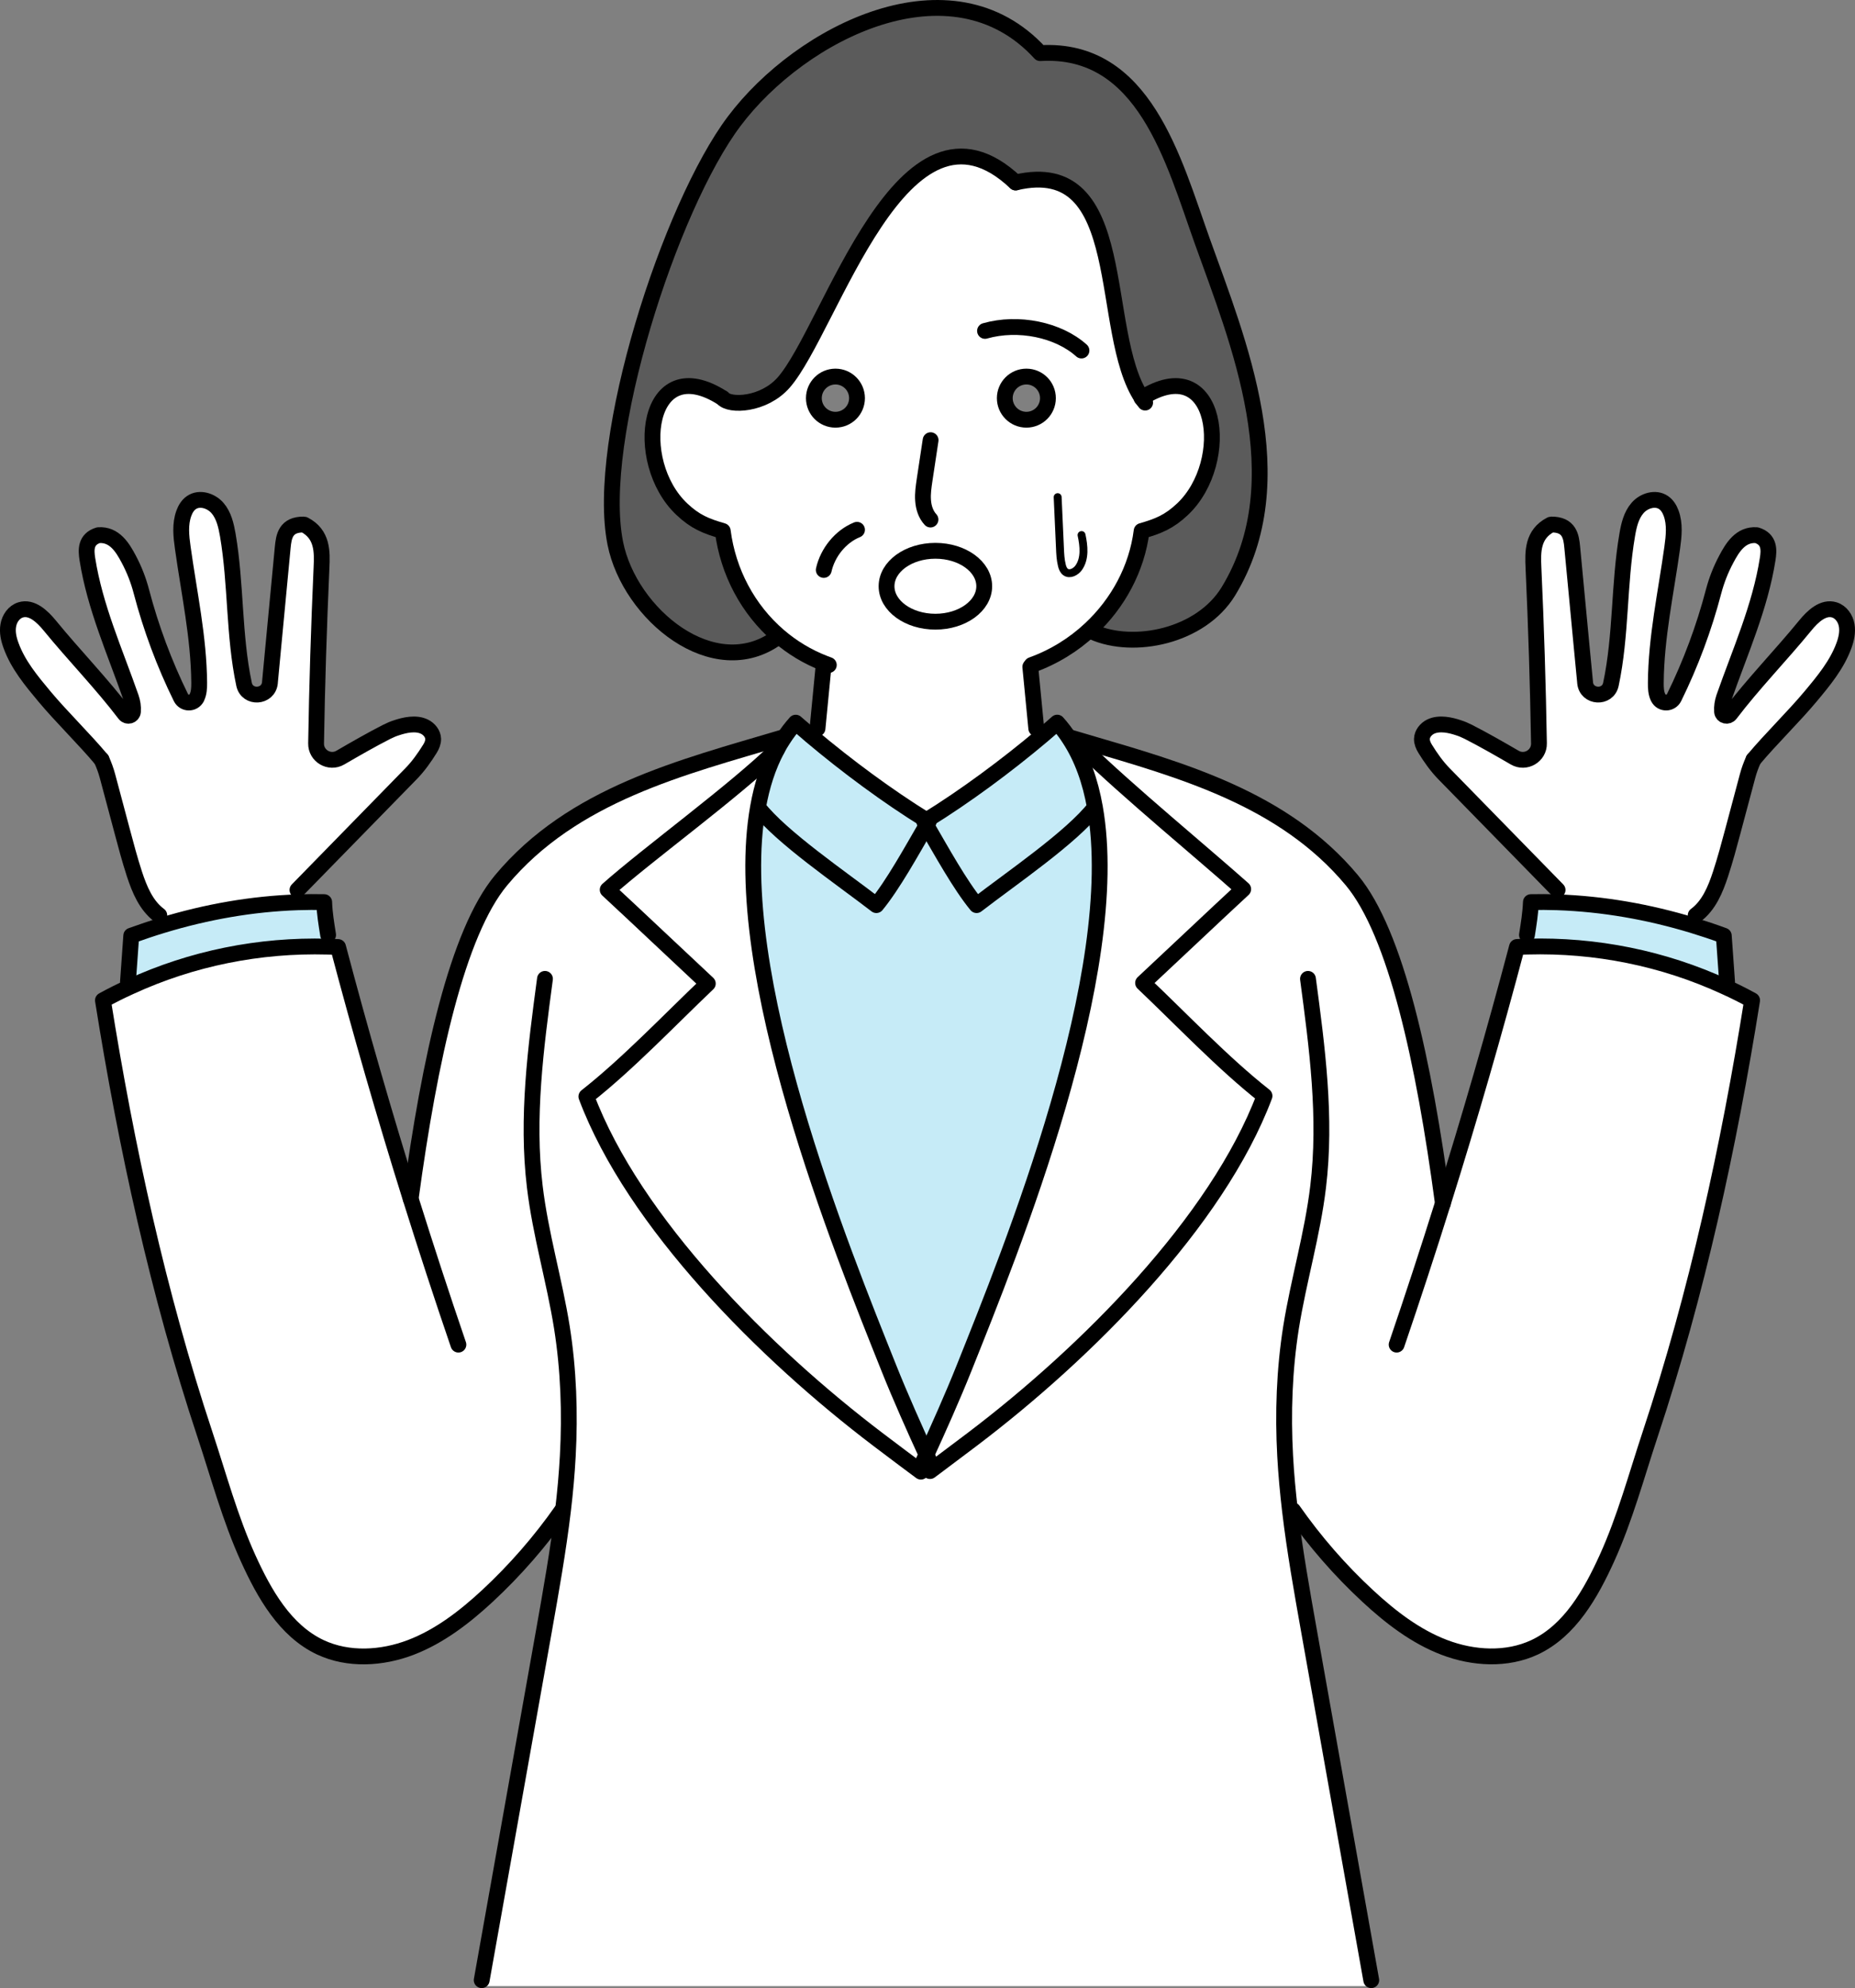 <?xml version="1.0" encoding="UTF-8"?>
<svg xmlns="http://www.w3.org/2000/svg" id="_レイヤー_2" data-name="レイヤー 2" viewBox="0 0 469.09 502.51">
  <rect x="0" y="0" width="469.09" height="502.51" fill="#808080" stroke="none"/>
  <defs>
    <style>
      .cls-1 {
        stroke-width: 4px;
      }

      .cls-1, .cls-2 {
        fill: none;
        stroke: #000;
        stroke-linecap: round;
        stroke-linejoin: round;
      }

      .cls-3 {
        fill: #5b5b5b;
      }

      .cls-4 {
        fill: #c6ebf7;
      }

      .cls-2 {
        stroke-width: 2px;
      }

      .cls-5 {
        fill: #fff;
      }
    </style>
  </defs>
  <g id="_レイヤー_2-2" data-name="レイヤー 2">
    <g>
      <g>
        <path class="cls-5" d="M466.99,158.06c.3,1.73-.1,3.51-.71,5.15-1.77,4.83-5.12,8.87-8.41,12.81-4.22,5.06-10.23,10.92-14.45,15.98-.62,1.36-1.12,2.74-1.51,4.18-1.24,4.62-2.46,9.24-3.7,13.86-.97,3.64-1.95,7.29-3.13,10.88-1.28,3.93-2.95,8-6.29,10.45l-.78,2.51c-11.17-3.38-22.61-5.4-34.26-5.8l.12-3.11-28.7-29.35c-1.86-1.9-3.41-4.1-4.81-6.37-.46-.75-.81-1.58-.8-2.45.04-1.33,1-2.51,2.18-3.1,2.23-1.09,5.11-.38,6.98.24.9.28,1.77.65,2.61,1.08,3.82,1.95,7.78,4.22,11.69,6.49,2.74,1.61,6.2-.41,6.14-3.59-.25-14.8-.71-29.6-1.39-44.4-.18-4.03-.28-8.47,4.37-10.88.04-.03.09-.04.13-.04,4.6-.04,5.05,3.04,5.3,5.73.81,8.53,1.62,17.06,2.43,25.59.28,2.88.55,5.74.83,8.6v.07c.35,3.75,5.74,4.09,6.52.41,2.64-12.37,1.99-25.29,4.13-37.78.41-2.42.99-4.93,2.6-6.79,1.59-1.86,4.55-2.77,6.57-1.39.93.63,1.55,1.65,1.93,2.7,1.02,2.76.68,5.81.28,8.72-1.58,11.36-4.07,22.67-4.15,34.13-.01,1.28.03,2.61.59,3.75l.03.04c.83,1.64,3.19,1.61,4-.04,4.21-8.57,7.57-17.58,9.99-26.81.75-2.85,1.83-5.59,3.22-8.19,1.51-2.83,3.57-6.35,7.66-6.05,3.32,1.02,3.16,3.75,2.79,6.08-1.9,12.09-6.99,23.4-11.04,34.94-.38,1.14-.58,2.33-.49,3.53v.06c.09,1.05,1.42,1.42,2.07.58,5.83-7.67,12.87-14.89,18.95-22.33,1.87-2.3,4.55-4.85,7.39-3.97,1.67.52,2.82,2.17,3.11,3.9Z"></path>
        <path class="cls-5" d="M103.85,302.99c4.78-35.42,11.83-67.26,22.86-80.48,18.15-21.77,45.82-28.55,70.93-36.02l.43.28c-.56.84-1.08,1.71-1.56,2.63-10.8,10.57-32.57,26.36-42.84,35.49,7.36,6.8,17.43,16.36,25.32,23.71-9.7,9.22-20.25,20.33-30.71,28.55,12.03,31.98,45.26,65.11,73.83,86.75,3.69,2.79,7.94,5.99,10.76,8.07l2.32-.15c.35-.27.72-.55,1.12-.83,2.76-2.07,6.42-4.81,9.64-7.25,28.58-21.65,61.8-54.78,73.83-86.75-10.46-8.22-21-19.35-30.71-28.55,7.89-7.35,17.96-16.91,25.32-23.71-10.27-9.13-29.45-24.94-40.26-35.5l.49-1.65c24.1,7.07,49.98,14.23,67.25,34.93,11.14,13.37,18.22,45.77,23.01,81.65,6.74-21.46,12.99-43.06,18.74-64.8.89-.04,1.77-.09,2.66-.1,17.24-.47,34.29,2.95,49.92,10.14,2.33,1.05,4.62,2.2,6.88,3.44-5.89,36.99-13.97,74.14-25.78,109.7-3.47,10.46-6.36,21.23-10.91,31.27-4.09,9-9.34,18.33-18.28,22.55-7.08,3.32-15.54,2.83-22.86.04-7.32-2.79-13.64-7.69-19.38-13-7.04-6.52-13.37-13.8-18.87-21.65l-.77.09c1.21,10.23,3.03,20.38,4.83,30.52,5.24,29.38,10.48,58.76,15.72,88.16v1.49H121.81v-1.49c5.24-29.39,10.48-58.78,15.72-88.16,1.8-10.15,3.62-20.33,4.84-30.58l-.25-.03c-5.5,7.85-11.85,15.13-18.87,21.65-5.74,5.31-12.07,10.21-19.38,13-7.32,2.79-15.77,3.28-22.86-.04-8.94-4.22-14.2-13.55-18.28-22.55-4.55-10.03-7.44-20.81-10.91-31.27-11.81-35.56-19.89-72.71-25.78-109.7,2.26-1.24,4.55-2.39,6.88-3.44,15.63-7.19,32.69-10.61,49.92-10.14.89.01,1.77.06,2.66.1,5.64,21.34,11.76,42.56,18.36,63.63Z"></path>
        <path class="cls-4" d="M435.92,236.5c.27,3.88.55,7.78.83,11.66l-.56,1.24c-15.63-7.19-32.69-10.61-49.92-10.14l-.12-2.95c.44-2.8.87-5.45.99-8.29,2.21-.04,4.43-.03,6.63.04,11.66.4,23.09,2.42,34.26,5.8,2.66.81,5.28,1.68,7.89,2.64Z"></path>
        <path class="cls-3" d="M304.04,60.94c8.97,25.12,23.77,60.35,6.6,88.52-6.97,11.41-23.96,14.85-34.25,10.27l-.68-.71c7.02-6.54,11.76-15.3,12.97-24.82,4.26-1.22,6.98-2.33,10.34-5.5,12.75-12.03,8.99-40.4-10.29-28.11-11.23-16.75-2.51-61.36-31.9-54.47-28.55-26.99-46.69,36.95-58.66,50.57-5.05,5.73-13.69,6.04-15.41,3.94-19.3-12.4-23.11,16.03-10.34,28.07,3.36,3.17,6.08,4.28,10.34,5.5,1.33,10.36,6.36,19.83,14.14,26.52l-.32.38c-16.04,11.73-37.39-5.84-40.98-23.77-5.24-26.07,13.81-85.12,30.06-106.69,16.96-22.55,55-41.7,77.38-17.22,26.31-1.55,33.67,27.06,40.99,47.52Z"></path>
        <path class="cls-5" d="M289.06,248.45c9.71,9.21,20.25,20.33,30.71,28.55-12.03,31.98-45.24,65.11-73.83,86.75-3.22,2.43-6.88,5.18-9.64,7.25l-1.28-1.73c-.24-.52-.49-1.05-.74-1.61,2.83-6.15,6.67-14.74,9.5-21.84,11.83-29.62,40.52-100.08,33.1-141.78-1.17-6.57-3.23-12.41-6.4-17.28l.44-.28c1.22.37,2.45.72,3.69,1.09l-.49,1.65c10.8,10.57,29.99,26.37,40.26,35.5-7.36,6.8-17.43,16.36-25.32,23.71Z"></path>
        <path class="cls-5" d="M208.56,167.71c-4.37-1.68-8.28-4.07-11.66-6.98-7.78-6.68-12.81-16.16-14.14-26.52-4.26-1.22-6.98-2.33-10.34-5.5-12.76-12.04-8.96-40.46,10.34-28.07,1.71,2.1,10.36,1.79,15.41-3.94,11.97-13.62,30.1-77.56,58.66-50.57,29.39-6.89,20.67,37.72,31.9,54.47,19.27-12.29,23.03,16.08,10.29,28.11-3.36,3.17-6.08,4.28-10.34,5.5-1.21,9.52-5.95,18.28-12.97,24.82-4.21,3.94-9.24,7.05-14.83,9.06l-.34.47c.5,5.19,1,10.37,1.51,15.57l1.49,1.83c-9,7.58-19.51,15.36-29.25,21.37-9.71-5.98-20.16-13.72-29.14-21.28l1.59-1.92c.5-5.19,1-10.37,1.51-15.57l.32-.86ZM264.99,100.64c0-3.01-2.43-5.46-5.45-5.46s-5.46,2.45-5.46,5.46,2.45,5.45,5.46,5.45,5.45-2.43,5.45-5.45ZM248.89,148.18c0-4.94-5.53-8.96-12.35-8.96s-12.35,4.01-12.35,8.96,5.52,8.96,12.35,8.96,12.35-4.01,12.35-8.96ZM216.72,100.64c0-3.01-2.43-5.46-5.45-5.46s-5.46,2.45-5.46,5.46,2.45,5.45,5.46,5.45,5.45-2.43,5.45-5.45Z"></path>
        <path class="cls-4" d="M276.89,204.05c7.42,41.7-21.26,112.16-33.1,141.78-2.83,7.1-6.67,15.69-9.5,21.84-2.83-6.15-6.67-14.74-9.5-21.84-11.83-29.6-40.52-100.08-33.11-141.78h.01c5.9,7.6,20.98,17.83,29.93,24.73,4.22-5.14,8.85-13.56,12.68-20.14,3.82,6.58,8.46,15.01,12.68,20.14,8.94-6.91,24.02-17.13,29.93-24.73Z"></path>
        <path class="cls-4" d="M270.48,186.77c3.17,4.87,5.24,10.71,6.4,17.28-5.9,7.6-20.98,17.83-29.93,24.73-4.22-5.14-8.85-13.56-12.68-20.14.19-.32.38-.65.56-.96-.19-.12-.37-.22-.56-.35,9.74-6.01,20.25-13.78,29.25-21.37,1.3-1.11,2.58-2.21,3.82-3.31,1.15,1.28,2.2,2.66,3.13,4.12Z"></path>
        <path class="cls-5" d="M236.54,139.23c6.82,0,12.35,4.01,12.35,8.96s-5.53,8.96-12.35,8.96-12.35-4.01-12.35-8.96,5.52-8.96,12.35-8.96Z"></path>
        <path class="cls-5" d="M234.28,367.67c.25.56.5,1.09.74,1.61l1.28,1.73c-.4.28-.77.56-1.12.83l-2.32.15c-2.82-2.08-7.07-5.28-10.76-8.07-28.57-21.65-61.8-54.78-73.83-86.75,10.46-8.22,21.01-19.33,30.71-28.55-7.89-7.35-17.96-16.91-25.32-23.71,10.27-9.13,32.04-24.92,42.84-35.49-2.3,4.29-3.88,9.22-4.84,14.65-7.41,41.7,21.28,112.18,33.11,141.78,2.83,7.1,6.67,15.69,9.5,21.84Z"></path>
        <path class="cls-4" d="M234.28,207.33c-.19.13-.37.24-.56.35.18.31.37.63.56.96-3.82,6.58-8.46,15.01-12.68,20.14-8.94-6.91-24.02-17.13-29.93-24.73h-.01c.96-5.43,2.54-10.36,4.84-14.65.49-.91,1-1.79,1.56-2.63.94-1.46,1.99-2.83,3.14-4.12,1.27,1.12,2.58,2.24,3.93,3.39,8.99,7.56,19.43,15.3,29.14,21.28Z"></path>
        <path class="cls-5" d="M109.53,186.77c.01.87-.34,1.7-.8,2.45-1.4,2.27-2.95,4.47-4.83,6.37l-28.69,29.35.12,3.11c-11.67.4-23.11,2.42-34.28,5.81l-.78-2.52c-3.32-2.45-5-6.52-6.29-10.45-1.17-3.59-2.14-7.23-3.11-10.88-1.24-4.62-2.48-9.24-3.7-13.86-.38-1.43-.9-2.82-1.51-4.18-4.22-5.06-10.23-10.92-14.45-15.98-3.29-3.94-6.66-7.98-8.41-12.81-.61-1.64-1.02-3.42-.71-5.15.3-1.73,1.43-3.38,3.11-3.9,2.85-.89,5.5,1.67,7.39,3.97,6.08,7.44,13.12,14.65,18.95,22.33.63.84,1.98.47,2.07-.58v-.06c.09-1.2-.1-2.39-.5-3.53-4.04-11.54-9.12-22.86-11.02-34.94-.37-2.33-.53-5.06,2.79-6.08,4.09-.3,6.15,3.22,7.66,6.05,1.39,2.6,2.46,5.34,3.2,8.19,2.43,9.24,5.78,18.24,10,26.81.81,1.65,3.16,1.68,4,.04v-.04c.59-1.14.62-2.46.62-3.75-.09-11.47-2.57-22.77-4.15-34.13-.41-2.91-.74-5.96.28-8.72.38-1.05.99-2.07,1.93-2.7,2.02-1.39,4.96-.47,6.57,1.39s2.17,4.37,2.6,6.79c2.14,12.48,1.48,25.41,4.12,37.78.8,3.67,6.17,3.33,6.54-.41v-.07c.27-2.86.55-5.73.81-8.6.81-8.53,1.62-17.06,2.43-25.59.27-2.69.69-5.77,5.3-5.73.04,0,.1.01.15.04,4.65,2.41,4.55,6.85,4.35,10.88-.66,14.8-1.14,29.6-1.37,44.4-.06,3.17,3.39,5.19,6.14,3.59,3.91-2.27,7.87-4.55,11.69-6.49.84-.43,1.71-.8,2.61-1.08,1.87-.62,4.75-1.33,6.97-.24,1.2.59,2.15,1.77,2.2,3.1Z"></path>
        <path class="cls-4" d="M82.96,236.31l-.12,2.95c-17.24-.47-34.29,2.95-49.92,10.14l-.56-1.24c.28-3.88.55-7.78.83-11.66,2.61-.94,5.24-1.83,7.88-2.63,11.17-3.39,22.61-5.42,34.28-5.81,2.2-.07,4.41-.09,6.63-.04.1,2.85.55,5.49.99,8.29Z"></path>
      </g>
      <g>
        <path class="cls-1" d="M137.81,247.42c-2.33,17.43-4.68,35.08-2.57,52.53,1.43,12,4.94,23.64,6.85,35.56,1.7,10.74,2.08,21.68,1.49,32.52-.25,4.59-.66,9.16-1.21,13.74-1.22,10.24-3.04,20.42-4.84,30.58-5.24,29.38-10.48,58.76-15.72,88.16"></path>
        <path class="cls-1" d="M208.24,168.56c-.5,5.19-1,10.37-1.51,15.57"></path>
        <path class="cls-1" d="M191.68,204.05c5.9,7.6,20.98,17.83,29.93,24.73,4.22-5.14,8.85-13.56,12.68-20.14.19-.32.38-.65.56-.96-.19-.12-.37-.22-.56-.35-9.71-5.98-20.16-13.72-29.14-21.28-1.34-1.15-2.66-2.27-3.93-3.39-1.15,1.28-2.2,2.66-3.14,4.12-.56.84-1.08,1.71-1.56,2.63-2.3,4.29-3.88,9.22-4.84,14.65-7.41,41.7,21.28,112.18,33.11,141.78,2.83,7.1,6.67,15.69,9.5,21.84.25.56.5,1.09.74,1.61"></path>
        <path class="cls-1" d="M232.87,371.98c-2.82-2.08-7.07-5.28-10.76-8.07-28.57-21.65-61.8-54.78-73.83-86.75,10.46-8.22,21.01-19.33,30.71-28.55-7.89-7.35-17.96-16.91-25.32-23.71,10.27-9.13,32.04-24.92,42.84-35.49"></path>
        <path class="cls-1" d="M235.18,371.83c.35-.27.72-.55,1.12-.83,2.76-2.07,6.42-4.81,9.64-7.25,28.58-21.65,61.8-54.78,73.83-86.75-10.46-8.22-21-19.35-30.71-28.55,7.89-7.35,17.96-16.91,25.32-23.71-10.27-9.13-29.45-24.94-40.26-35.5"></path>
        <path class="cls-1" d="M260.54,168.56c.5,5.19,1,10.37,1.51,15.57"></path>
        <path class="cls-1" d="M197.64,186.49c-25.12,7.47-52.78,14.25-70.93,36.02-11.02,13.22-18.08,45.07-22.86,80.48"></path>
        <path class="cls-1" d="M330.76,247.42c2.33,17.43,4.68,35.08,2.57,52.53-1.43,12-4.94,23.64-6.85,35.56-1.7,10.74-2.08,21.68-1.49,32.52.25,4.62.68,9.21,1.22,13.8,1.21,10.23,3.03,20.38,4.83,30.52,5.24,29.38,10.48,58.76,15.72,88.16"></path>
        <path class="cls-1" d="M276.89,204.05c-5.9,7.6-20.98,17.83-29.93,24.73-4.22-5.14-8.85-13.56-12.68-20.14-.19-.32-.38-.65-.56-.96.19-.12.37-.22.56-.35,9.74-6.01,20.25-13.78,29.25-21.37,1.3-1.11,2.58-2.21,3.82-3.31,1.15,1.28,2.2,2.66,3.13,4.12,3.17,4.87,5.24,10.71,6.4,17.28,7.42,41.7-21.26,112.16-33.1,141.78-2.83,7.1-6.67,15.69-9.5,21.84-.27.56-.52,1.09-.75,1.61"></path>
        <path class="cls-1" d="M270.93,186.49c1.22.37,2.45.72,3.69,1.09,24.1,7.07,49.98,14.23,67.25,34.93,11.14,13.37,18.22,45.77,23.01,81.65v.03"></path>
        <path class="cls-1" d="M115.92,339.87c-4.19-12.23-8.2-24.53-12.07-36.86h0c-6.6-21.09-12.72-42.31-18.36-63.64-.89-.04-1.77-.09-2.66-.1-17.24-.47-34.29,2.95-49.92,10.14-2.33,1.05-4.62,2.2-6.88,3.44,5.89,36.99,13.97,74.14,25.78,109.7,3.47,10.46,6.36,21.23,10.91,31.27,4.09,9,9.34,18.33,18.28,22.55,7.08,3.32,15.54,2.83,22.86.04,7.3-2.79,13.64-7.69,19.38-13,7.02-6.52,13.37-13.8,18.87-21.65"></path>
        <path class="cls-1" d="M32.36,248.16c.28-3.88.55-7.78.83-11.66,2.61-.94,5.24-1.83,7.88-2.63,11.17-3.39,22.61-5.42,34.28-5.81,2.2-.07,4.41-.09,6.63-.04.1,2.85.55,5.49.99,8.29"></path>
        <path class="cls-1" d="M75.22,224.95l28.69-29.35c1.87-1.9,3.42-4.1,4.83-6.37.46-.75.81-1.58.8-2.45-.04-1.33-1-2.51-2.2-3.1-2.21-1.09-5.09-.38-6.97.24-.9.28-1.77.65-2.61,1.08-3.82,1.95-7.78,4.22-11.69,6.49-2.74,1.61-6.2-.41-6.14-3.59.24-14.8.71-29.6,1.37-44.4.19-4.03.3-8.47-4.35-10.88-.04-.03-.1-.04-.15-.04-4.6-.04-5.03,3.04-5.3,5.73-.81,8.53-1.62,17.06-2.43,25.59-.27,2.88-.55,5.74-.81,8.6v.07c-.37,3.75-5.74,4.09-6.54.41-2.64-12.37-1.98-25.29-4.12-37.78-.43-2.42-.99-4.93-2.6-6.79s-4.55-2.77-6.57-1.39c-.94.63-1.55,1.65-1.93,2.7-1.02,2.76-.69,5.81-.28,8.72,1.58,11.36,4.06,22.67,4.15,34.13,0,1.28-.03,2.61-.61,3.75v.04c-.86,1.64-3.2,1.61-4.01-.04-4.22-8.57-7.57-17.58-10-26.81-.74-2.85-1.82-5.59-3.2-8.19-1.51-2.83-3.57-6.35-7.66-6.05-3.32,1.02-3.16,3.75-2.79,6.08,1.9,12.09,6.98,23.4,11.02,34.94.4,1.14.59,2.33.5,3.53v.06c-.09,1.05-1.43,1.42-2.07.58-5.83-7.67-12.87-14.89-18.95-22.33-1.89-2.3-4.55-4.85-7.39-3.97-1.68.52-2.82,2.17-3.11,3.9-.31,1.73.1,3.51.71,5.15,1.76,4.83,5.12,8.87,8.41,12.81,4.22,5.06,10.23,10.92,14.45,15.98"></path>
        <path class="cls-1" d="M40.28,231.35c-3.32-2.45-5-6.52-6.29-10.45-1.17-3.59-2.14-7.23-3.11-10.88-1.24-4.62-2.48-9.24-3.7-13.86-.38-1.43-.9-2.82-1.51-4.18"></path>
        <path class="cls-1" d="M353.18,339.87c4.04-11.85,7.95-23.76,11.69-35.71,6.74-21.46,12.99-43.06,18.74-64.8.89-.04,1.77-.09,2.66-.1,17.24-.47,34.29,2.95,49.92,10.14,2.33,1.05,4.62,2.2,6.88,3.44-5.89,36.99-13.97,74.14-25.78,109.7-3.47,10.46-6.36,21.23-10.91,31.27-4.09,9-9.34,18.33-18.28,22.55-7.08,3.32-15.54,2.83-22.86.04-7.32-2.79-13.64-7.69-19.38-13-7.04-6.52-13.37-13.8-18.87-21.65"></path>
        <path class="cls-1" d="M436.74,248.16c-.28-3.88-.56-7.78-.83-11.66-2.61-.96-5.24-1.83-7.89-2.64-11.17-3.38-22.61-5.4-34.26-5.8-2.2-.07-4.41-.09-6.63-.04-.12,2.85-.55,5.49-.99,8.29"></path>
        <path class="cls-1" d="M393.88,224.95l-28.7-29.35c-1.86-1.9-3.41-4.1-4.81-6.37-.46-.75-.81-1.58-.8-2.45.04-1.33,1-2.51,2.18-3.1,2.23-1.09,5.11-.38,6.98.24.9.28,1.77.65,2.61,1.08,3.82,1.95,7.78,4.22,11.69,6.49,2.74,1.61,6.2-.41,6.14-3.59-.25-14.8-.71-29.6-1.39-44.4-.18-4.03-.28-8.47,4.37-10.88.04-.03.09-.04.13-.04,4.6-.04,5.05,3.04,5.3,5.73.81,8.53,1.62,17.06,2.43,25.59.28,2.88.55,5.74.83,8.6v.07c.35,3.75,5.74,4.09,6.52.41,2.64-12.37,1.99-25.29,4.13-37.78.41-2.42.99-4.93,2.6-6.79,1.59-1.86,4.55-2.77,6.57-1.39.93.63,1.55,1.65,1.93,2.7,1.02,2.76.68,5.81.28,8.72-1.58,11.36-4.07,22.67-4.15,34.13-.01,1.28.03,2.61.59,3.75l.03.04c.83,1.64,3.19,1.61,4-.04,4.21-8.57,7.57-17.58,9.99-26.81.75-2.85,1.83-5.59,3.22-8.19,1.51-2.83,3.57-6.35,7.66-6.05,3.32,1.02,3.16,3.75,2.79,6.08-1.9,12.09-6.99,23.4-11.04,34.94-.38,1.14-.58,2.33-.49,3.53v.06c.09,1.05,1.42,1.42,2.07.58,5.83-7.67,12.87-14.89,18.95-22.33,1.87-2.3,4.55-4.85,7.39-3.97,1.67.52,2.82,2.17,3.11,3.9s-.1,3.51-.71,5.15c-1.77,4.83-5.12,8.87-8.41,12.81-4.22,5.06-10.23,10.92-14.45,15.98"></path>
        <path class="cls-1" d="M428.8,231.35c3.33-2.45,5-6.52,6.29-10.45,1.18-3.59,2.15-7.23,3.13-10.88,1.24-4.62,2.46-9.24,3.7-13.86.38-1.43.89-2.82,1.51-4.18"></path>
        <path class="cls-1" d="M216.72,100.64c0,3.01-2.43,5.45-5.45,5.45s-5.46-2.43-5.46-5.45,2.45-5.46,5.46-5.46,5.45,2.45,5.45,5.46Z"></path>
        <path class="cls-1" d="M254.09,100.64c0,3.01,2.45,5.45,5.46,5.45s5.45-2.43,5.45-5.45-2.43-5.46-5.45-5.46-5.46,2.45-5.46,5.46Z"></path>
        <path class="cls-1" d="M235.33,111.26c-.5,3.35-1,6.7-1.52,10.05-.25,1.73-.52,3.47-.38,5.21.12,1.76.68,3.51,1.87,4.8"></path>
        <path class="cls-1" d="M182.77,100.64c-19.3-12.4-23.11,16.03-10.34,28.07,3.36,3.17,6.08,4.28,10.34,5.5,1.33,10.36,6.36,19.83,14.14,26.52,3.38,2.91,7.29,5.3,11.66,6.98.34.13.68.27,1.02.38"></path>
        <path class="cls-1" d="M288.68,100.64s.04-.03.06-.04c19.27-12.29,23.03,16.08,10.29,28.11-3.36,3.17-6.08,4.28-10.34,5.5-1.21,9.52-5.95,18.28-12.97,24.82-4.21,3.94-9.24,7.05-14.83,9.06"></path>
        <path class="cls-1" d="M249.09,83.64c8.4-2.39,18.52-.32,24.39,4.96"></path>
        <path class="cls-1" d="M216.72,133.91c-4.18,1.68-7.44,5.78-8.41,10.15"></path>
        <path class="cls-1" d="M289.58,101.76c-.3-.37-.58-.75-.84-1.17-11.23-16.75-2.51-61.36-31.9-54.47"></path>
        <path class="cls-1" d="M256.83,46.13c-28.55-26.99-46.69,36.95-58.66,50.57-5.05,5.73-13.69,6.04-15.41,3.94"></path>
        <path class="cls-1" d="M276.38,159.74c10.29,4.57,27.28,1.14,34.25-10.27,17.18-28.17,2.38-63.41-6.6-88.52-7.32-20.45-14.68-49.07-40.99-47.52-22.39-24.48-60.43-5.33-77.38,17.22-16.25,21.57-35.3,80.61-30.06,106.69,3.59,17.93,24.94,35.5,40.98,23.77"></path>
        <path class="cls-2" d="M267.46,125.66c.19,4.28.38,8.56.58,12.84.06,1.48.13,2.97.49,4.41.15.63.4,1.28.93,1.67,1.05.77,2.58-.03,3.33-1.09,1.64-2.33,1.31-5.47.71-8.25"></path>
        <path class="cls-1" d="M248.89,148.18c0,4.94-5.53,8.96-12.35,8.96s-12.35-4.01-12.35-8.96,5.52-8.96,12.35-8.96,12.35,4.01,12.35,8.96Z"></path>
      </g>
    </g>
  </g>
</svg>
